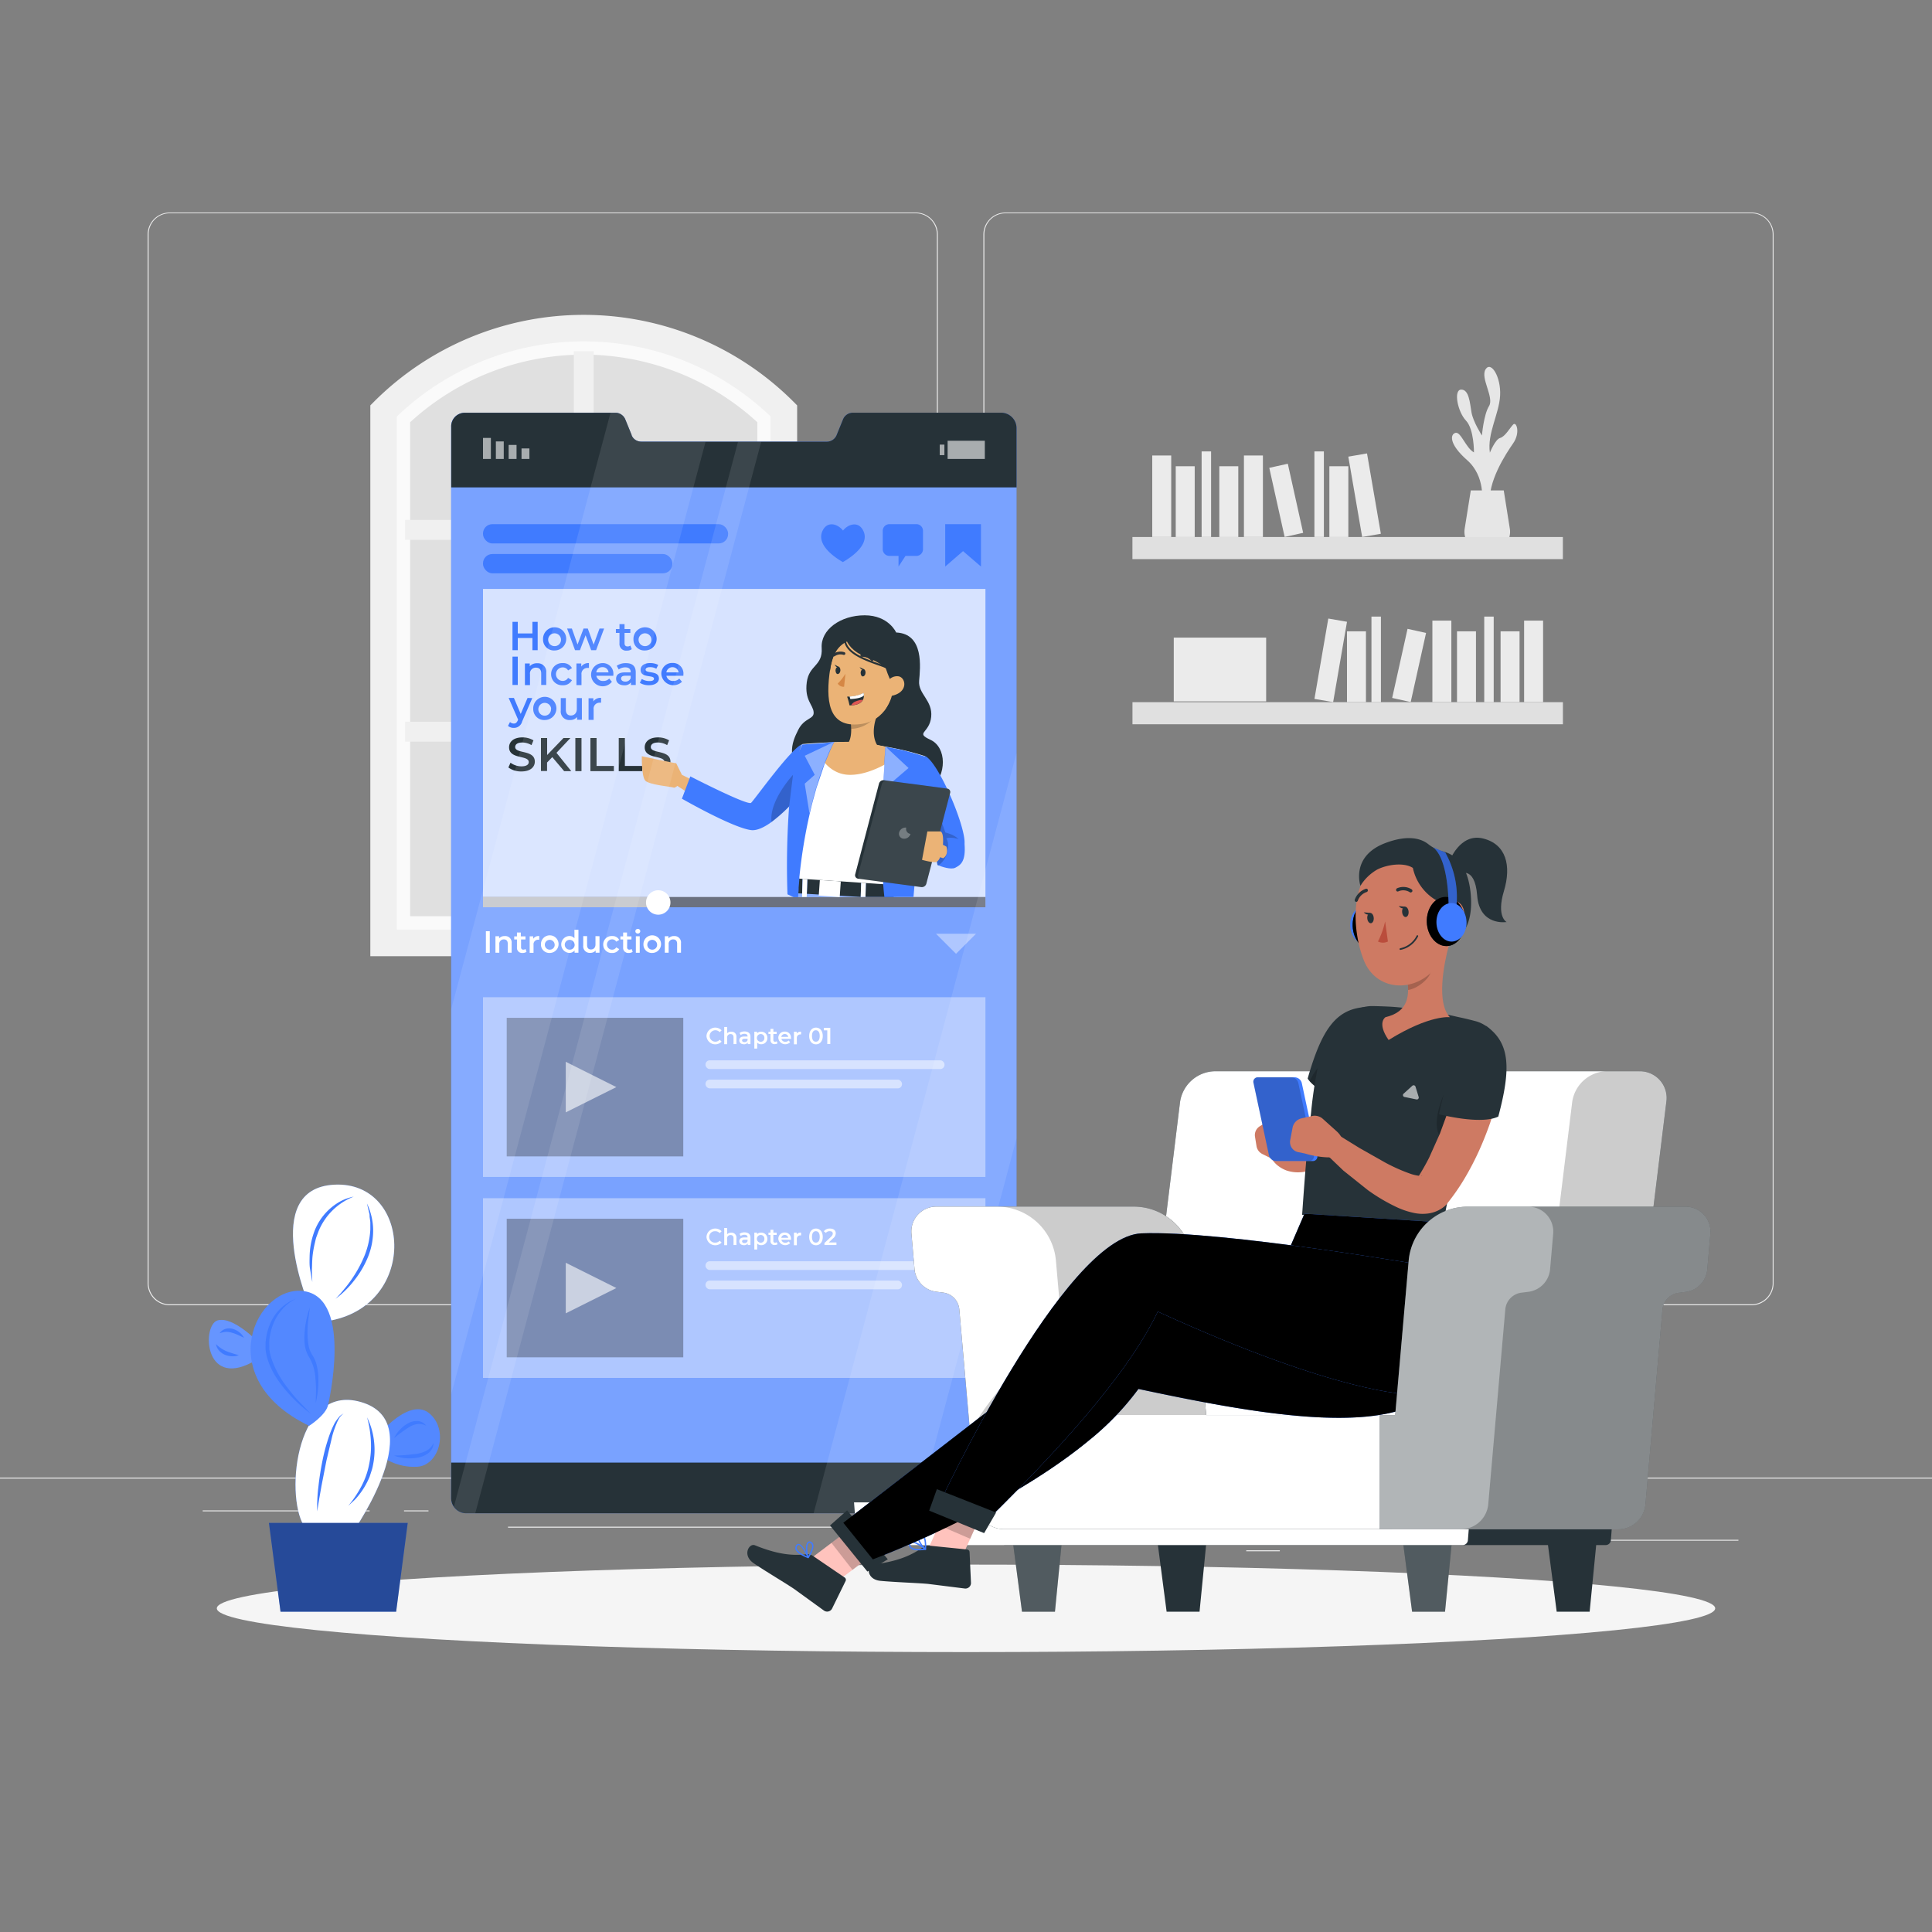 <svg xmlns="http://www.w3.org/2000/svg" xmlns:xlink="http://www.w3.org/1999/xlink" viewBox="0 0 500 500" xmlns:v="https://vecta.io/nano"><rect x="0" y="0" width="500" height="500" fill="#808080" stroke="none"/><style><![CDATA[.B{fill:#fff}.C{fill:#263238}.D{fill:#407bff}.E{opacity:.2}.F{opacity:.4}.G{opacity:.6}.H{fill:#ce7a63}.I{opacity:.1}.J{opacity:.3}.K{opacity:.5}.L{fill:#ebb376}.M{fill:#ebebeb}.N{fill:#e0e0e0}]]></style><path d="M0 382.4h500v.25H0zm416.78 16.09h33.12v.25h-33.12zm-94.25 2.72h8.69v.25h-8.69zm74.06-12h19.19v.25h-19.19zm-344.13 1.68h43.19v.25H52.46zm52.1 0h6.33v.25h-6.33zm26.91 4.22h93.68v.25h-93.68zM237 337.8H43.91a5.71 5.71 0 0 1-5.7-5.71V60.66a5.71 5.71 0 0 1 5.7-5.66H237a5.71 5.71 0 0 1 5.71 5.71v271.38a5.71 5.71 0 0 1-5.71 5.71zM43.91 55.2a5.46 5.46 0 0 0-5.45 5.46v271.43a5.46 5.46 0 0 0 5.45 5.46H237a5.47 5.47 0 0 0 5.46-5.46V60.66A5.47 5.47 0 0 0 237 55.2zm409.4 282.6h-193.1a5.72 5.72 0 0 1-5.71-5.71V60.66a5.72 5.72 0 0 1 5.71-5.66h193.1a5.71 5.71 0 0 1 5.69 5.66v271.43a5.71 5.71 0 0 1-5.69 5.71zM260.21 55.2a5.47 5.47 0 0 0-5.46 5.46v271.43a5.47 5.47 0 0 0 5.46 5.46h193.1a5.47 5.47 0 0 0 5.46-5.46V60.66a5.47 5.47 0 0 0-5.46-5.46z" class="M"/><path d="m99.27 106.32 36.79-21.41h28.35l37.41 20.39v138.73H99.27V106.32z" class="N"/><path d="M202.87 244H99.27V106.32l1.06-1a72.86 72.86 0 0 1 50.74-20.39 72.9 72.9 0 0 1 50.75 20.39l1.05 1Zm-96.72-6.88H196V109.27a66.44 66.44 0 0 0-89.85 0Z" fill="#fafafa"/><path d="M148.5 237.98h5.15v-46.04h43.65v-5.15h-43.65V139.7h43.65v-5.15h-43.65V90.89h-5.15v43.66h-43.66v5.15h43.66v47.09h-43.66v5.15h43.66v46.04zm57.81 9.48H95.84V104.91l1-1a76.78 76.78 0 0 1 108.46 0l1 1zm-103.6-6.87h96.72V107.78a69.89 69.89 0 0 0-96.72 0z" fill="#f0f0f0"/><g fill="#e6e6e6"><path d="M383.51 129.92s1-6.6-3.81-10.83-4.39-6.75-3-7.07 2.64 3.9 4.76 5.06c0 0 .06-6-2.08-8.25s-3.28-7.94-1.24-8 2.26 3.4 2.68 5.88 2.7 6 2.7 6 .45-5.39 1.84-7.62-2.32-7.29-.89-9.52 4 2 3.76 6.77-3.39 9.84-2.65 14.81c0 0 1.4-3.49 2.66-3.81s2.53-2.62 3.37-3.48 1.91 2.11 0 4.86-6.77 10.11-6 16Z"/><path d="m380.64 126.92-1.58 9.89a5 5 0 0 0 5 5.82h1.68a5 5 0 0 0 5-5.82l-1.57-9.89Z"/></g><path d="M293.07 138.98h111.4v5.72h-111.4z" class="N"/><path d="M298.2 117.88h4.91v21.1h-4.91zm23.73 0h4.91v21.1h-4.91zm27.013.299l4.839-.834 3.584 20.793-4.839.834zm-44.663 2.481h4.91v18.32h-4.91zm11.28 0h4.91v18.32h-4.91zm28.48 0h4.91v18.32h-4.91zm-15.55.419l4.793-1.065 3.975 17.884-4.793 1.065zm-17.51-4.249h2.45v22.15h-2.45zm29.19 0h2.45v22.15h-2.45z" class="M"/><path d="M404.48 187.44h-111.4v-5.72h111.4z" class="N"/><path d="M399.35 181.71h-4.91v-21.1h4.91zm-23.74 0h-4.91v-21.1h4.91zm-30.593-.003l-4.839-.834 3.584-20.793 4.839.834zm48.243.003h-4.91v-18.32h4.91zm-11.28 0h-4.91v-18.32h4.91zm-28.47 0h-4.91v-18.32h4.91zm11.577-.019l-4.793-1.065 3.975-17.884 4.793 1.065zm21.483.029h-2.45v-22.15h2.45zm-29.19 0h-2.45v-22.15h2.45zm-29.7-.2h-23.91v-16.51h23.91z" class="M"/><ellipse cx="250" cy="416.24" rx="193.89" ry="11.32" fill="#f5f5f5"/><path d="M98.49 370.79s7.76-9.23 12.72-4.93 2.45 13.44-3.27 13.73a14.41 14.41 0 0 1-9.45-2.89Z" class="D"/><path d="M98.49 370.79s7.76-9.23 12.72-4.93 2.45 13.44-3.27 13.73a14.41 14.41 0 0 1-9.45-2.89Z" class="B I"/><path d="M66.86 347.38s-6.51-6.82-10.54-5.66-3.61 17.45 8.89 10.86Z" class="D"/><path d="M66.86 347.38s-6.51-6.82-10.54-5.66-3.61 17.45 8.89 10.86Z" class="B E"/><use xlink:href="#B" class="D"/><use xlink:href="#B" class="B E"/><path d="M84.91 363.58s6.45-27.22-6-29.39S54.31 356.61 80 369c0 0 4.37-2.76 4.91-5.42Z" class="D"/><path d="M84.91 363.58s6.45-27.22-6-29.39S54.31 356.61 80 369c0 0 4.37-2.76 4.91-5.42Z" class="B I"/><path d="M105.52 394.13H69.6l3 22.98h29.92l3-22.98zm-18.68-57.99a33.11 33.11 0 0 0 2.29-2.59 30.16 30.16 0 0 0 2.06-2.74 32 32 0 0 0 3.21-6 21.26 21.26 0 0 0 1.44-6.58v-1.7c0-.56-.14-1.13-.19-1.69 0-.29 0-.58-.09-.86l-.2-.83-.39-1.69a16.42 16.42 0 0 1 1.6 6.78 18.25 18.25 0 0 1-1.28 6.93 24.73 24.73 0 0 1-3.52 6.08 25.25 25.25 0 0 1-4.93 4.89zm4.71-26.45a16.21 16.21 0 0 0-9.13 9l-.57 1.54c-.17.52-.26 1.07-.4 1.59a27.4 27.4 0 0 0-.56 3.26c-.11 1.1-.11 2.22-.16 3.33s.09 2.24.09 3.37l-.58-3.34c-.19-1.12-.13-2.27-.11-3.41a19.75 19.75 0 0 1 1.37-6.72 14.87 14.87 0 0 1 6.83-7.53 12.52 12.52 0 0 1 3.22-1.09zm-15.04 26.45a11.61 11.61 0 0 0-3.51 2.78 12.46 12.46 0 0 0-2.3 3.78 15 15 0 0 0-1 4.29 6.75 6.75 0 0 0 0 1.1v1.08a13 13 0 0 0 .46 2.13 25 25 0 0 0 4.22 7.81 41.65 41.65 0 0 0 2.89 3.48l3.16 3.27a38 38 0 0 1-6.65-6.27 29.75 29.75 0 0 1-2.7-3.75 19.57 19.57 0 0 1-1.88-4.26 13.71 13.71 0 0 1-.47-2.31 11.82 11.82 0 0 1 0-1.19 6.57 6.57 0 0 1 .06-1.18 14.41 14.41 0 0 1 1.21-4.5 11.65 11.65 0 0 1 6.51-6.26zm3.69 2.2l-.41 3.14a25.42 25.42 0 0 0-.2 3.13 18.47 18.47 0 0 0 .19 3.08 6.88 6.88 0 0 0 .93 2.79 11 11 0 0 1 .79 1.45 10 10 0 0 1 .5 1.57 15.43 15.43 0 0 1 .4 3.23 24 24 0 0 1-.69 6.34l.07-3.16a27.11 27.11 0 0 0-.15-3.13 12 12 0 0 0-1.77-5.78 7.76 7.76 0 0 1-1-3.19 15.36 15.36 0 0 1 0-3.25 24.45 24.45 0 0 1 1.34-6.22zm8.73 27.52A3.25 3.25 0 0 0 87.8 367a10 10 0 0 0-.72 1.47 23.72 23.72 0 0 0-1.08 3.14l-1.53 6.44-1.27 6.51-.58 3.28-.53 3.29a43.86 43.86 0 0 1 .35-6.68c.24-2.22.61-4.42 1.05-6.6a48.4 48.4 0 0 1 1.78-6.47 24.23 24.23 0 0 1 1.35-3.1 10.14 10.14 0 0 1 1-1.4 2.93 2.93 0 0 1 1.31-1.02zm6.07.95a18.58 18.58 0 0 1 1.78 6 19.4 19.4 0 0 1-.24 6.31 10.22 10.22 0 0 1-.39 1.54l-.49 1.51a19.87 19.87 0 0 1-3.3 5.38 9.61 9.61 0 0 1-1.1 1.11l-1.15 1.06a28.83 28.83 0 0 0 3.43-5.1 20.09 20.09 0 0 0 2-5.7 23 23 0 0 0 .44-6 28 28 0 0 0-.98-6.11zm-33.19-16.1A4.17 4.17 0 0 1 60 351a5.38 5.38 0 0 1-1.8-.39 4.3 4.3 0 0 1-1.51-1.09 3.22 3.22 0 0 1-.79-1.65 12.09 12.09 0 0 0 1.31 1.07 8.85 8.85 0 0 0 1.39.75 27.69 27.69 0 0 0 3.21 1.02zm1.33-4.5l-1.59-.74a9.5 9.5 0 0 0-1.55-.57 5.22 5.22 0 0 0-1.52-.22 6.28 6.28 0 0 0-1.64.37 2.7 2.7 0 0 1 1.5-1.13 3.55 3.55 0 0 1 1.94 0 4.88 4.88 0 0 1 1.66.87 4.31 4.31 0 0 1 1.2 1.42zM102 372.16a8 8 0 0 1 1.44-2.09 8.36 8.36 0 0 1 2-1.62 4.59 4.59 0 0 1 2.58-.69 3 3 0 0 1 2.29 1.21 4 4 0 0 0-2.27-.43 5.47 5.47 0 0 0-2.11.78 36.68 36.68 0 0 0-3.93 2.84zm0 4.54a48.41 48.41 0 0 0 5.75-.43 8.14 8.14 0 0 0 2.61-.83 4 4 0 0 0 1.83-2 3.33 3.33 0 0 1-1.4 2.67 6.35 6.35 0 0 1-2.87 1.16 12.15 12.15 0 0 1-3 .1 10.77 10.77 0 0 1-2.92-.67z" class="D"/><path d="M105.52 394.13H69.6l3 22.98h29.92l3-22.98z" class="F"/><path d="M263.08 110.82v276.47a4.34 4.34 0 0 1-4.4 4.34h-138a3.85 3.85 0 0 1-2.76-1.12 3.49 3.49 0 0 1-.49-.59 4 4 0 0 1-.68-2.27V110.46a3.5 3.5 0 0 1 3.36-3.63h39.19a2.62 2.62 0 0 1 1.17.28 1.41 1.41 0 0 1 .35.21 3.06 3.06 0 0 1 .59.55 2.85 2.85 0 0 1 .41.72l1.63 4v.09a3.18 3.18 0 0 0 .37.62 2.74 2.74 0 0 0 2.11 1H214a2.73 2.73 0 0 0 2.52-1.72l1.63-4a2.76 2.76 0 0 1 2.52-1.77h38.62a4 4 0 0 1 3.79 4.01Z" class="D"/><path d="M263.08 110.82v15.33h-146.3v-15.69a3.5 3.5 0 0 1 3.36-3.63h39.19a2.62 2.62 0 0 1 1.17.28 1.41 1.41 0 0 1 .35.21 3.06 3.06 0 0 1 .59.55 2.85 2.85 0 0 1 .41.72l1.63 4v.09a3.18 3.18 0 0 0 .37.62 2.74 2.74 0 0 0 2.11 1H214a2.73 2.73 0 0 0 2.52-1.72l1.63-4a2.76 2.76 0 0 1 2.52-1.77h38.62a4 4 0 0 1 3.79 4.01ZM116.78 378.5h146.3v8.79a4.34 4.34 0 0 1-4.4 4.34h-138a3.85 3.85 0 0 1-2.76-1.12 3.49 3.49 0 0 1-.49-.59 4 4 0 0 1-.68-2.27Z" class="C"/><g class="B"><path d="M116.78 126.15h146.3V378.5h-146.3z" class="J"/><path d="M125.75 241h1v5.59h-1zm6.66 3.12v2.44h-1v-2.31c0-.76-.38-1.13-1-1.13a1.13 1.13 0 0 0-1.19 1.29v2.15h-1v-4.27h.95v.56a1.87 1.87 0 0 1 1.47-.6 1.66 1.66 0 0 1 1.77 1.87zm3.85 2.21a1.59 1.59 0 0 1-1 .29 1.31 1.31 0 0 1-1.47-1.44v-2.05h-.71v-.8h.71v-1h1v1H136v.8h-1.15v2a.56.56 0 0 0 .6.64.94.94 0 0 0 .56-.18zm3.29-4.08v.95h-.23a1.17 1.17 0 0 0-1.24 1.32v2.07h-1v-4.27h.92v.63a1.68 1.68 0 0 1 1.55-.7zm.45 2.18a2.28 2.28 0 1 1 2.27 2.19 2.15 2.15 0 0 1-2.27-2.19zm3.54 0a1.27 1.27 0 1 0-1.27 1.34 1.24 1.24 0 0 0 1.28-1.34zm6.16-3.8v5.93h-1V246a1.74 1.74 0 0 1-1.41.61 2.19 2.19 0 0 1 0-4.37 1.73 1.73 0 0 1 1.37.57v-2.19zm-1 3.8a1.27 1.27 0 1 0-1.27 1.34 1.25 1.25 0 0 0 1.29-1.34zm6.45-2.14v4.27h-1V246a1.75 1.75 0 0 1-1.38.6 1.69 1.69 0 0 1-1.83-1.89v-2.44h1v2.31c0 .77.37 1.14 1 1.14s1.17-.43 1.17-1.29v-2.16zm.96 2.14a2.16 2.16 0 0 1 2.31-2.18 1.92 1.92 0 0 1 1.83 1l-.77.45a1.22 1.22 0 0 0-1.06-.6 1.34 1.34 0 0 0 0 2.68 1.22 1.22 0 0 0 1.06-.6l.77.45a2 2 0 0 1-1.83 1 2.17 2.17 0 0 1-2.31-2.2zm7.63 1.9a1.59 1.59 0 0 1-1 .29 1.31 1.31 0 0 1-1.47-1.44v-2.05h-.71v-.8h.71v-1h1v1h1.15v.8h-1.12v2a.56.56 0 0 0 .6.64.94.94 0 0 0 .56-.18zm.69-5.33a.61.61 0 0 1 .63-.6.6.6 0 0 1 .64.58.61.61 0 0 1-.64.62.6.6 0 0 1-.63-.6zm.13 1.3h1v4.27h-1zm1.96 2.13a2.28 2.28 0 1 1 2.27 2.19 2.15 2.15 0 0 1-2.27-2.19zm3.54 0a1.27 1.27 0 1 0-1.27 1.34 1.24 1.24 0 0 0 1.27-1.34zm6.18-.31v2.44h-1v-2.31c0-.76-.38-1.13-1-1.13a1.13 1.13 0 0 0-1.19 1.29v2.15h-1v-4.27h.95v.56a1.88 1.88 0 0 1 1.48-.6 1.67 1.67 0 0 1 1.76 1.87z"/><path d="M125 152.42h130.03v82.38H125z" opacity=".7"/></g><path d="M125 232.14h130.03v2.66H125z" class="K"/><g class="B"><path d="M125 232.14h45.05v2.66H125z" class="G"/><path d="M173.51 233.56a3.16 3.16 0 1 1-3.15-3.16 3.15 3.15 0 0 1 3.15 3.16Z"/><path d="m242.23 241.65 5.19 5.19 5.18-5.19h-10.37zM125 258.08h130.03v46.51H125z" class="F"/></g><path d="M131.14 263.41h45.69v35.86h-45.69z" class="J"/><g class="B"><path d="M182.84 268.11a2.27 2.27 0 0 1 3.91-1.46l-.5.47a1.47 1.47 0 0 0-1.12-.49 1.48 1.48 0 1 0 1.12 2.45l.5.49a2.27 2.27 0 0 1-3.91-1.46zm7.75.26v1.84h-.75v-1.74c0-.57-.28-.85-.76-.85a.86.86 0 0 0-.9 1v1.62h-.75v-4.45h.75v1.62a1.42 1.42 0 0 1 1.07-.41 1.25 1.25 0 0 1 1.34 1.37zm3.63-.04v1.88h-.7v-.39a1.15 1.15 0 0 1-1 .43c-.73 0-1.19-.4-1.19-1s.36-1 1.33-1h.82c0-.44-.26-.7-.79-.7a1.57 1.57 0 0 0-1 .32l-.3-.55a2.28 2.28 0 0 1 1.36-.39c.94.07 1.47.48 1.47 1.4zm-.75.88v-.38h-.77c-.51 0-.65.2-.65.43s.23.44.61.44a.8.8 0 0 0 .81-.49zm5.12-.6a1.56 1.56 0 0 1-1.63 1.64 1.34 1.34 0 0 1-1-.43v1.55h-.74V267h.71v.42A1.33 1.33 0 0 1 197 267a1.56 1.56 0 0 1 1.59 1.61zm-.77 0a.93.93 0 0 0-.94-1 1 1 0 0 0 0 2 .93.93 0 0 0 .94-1zm3.41 1.39a1.14 1.14 0 0 1-.72.22 1 1 0 0 1-1.11-1.08v-1.54h-.52v-.6h.52v-.73h.75v.73h.85v.6h-.86v1.52a.42.42 0 0 0 .45.48.7.7 0 0 0 .42-.13zm3.51-1.15h-2.52a1 1 0 0 0 1 .76 1.16 1.16 0 0 0 .87-.34l.4.46a1.8 1.8 0 0 1-3.06-1.12 1.6 1.6 0 0 1 1.66-1.64 1.56 1.56 0 0 1 1.62 1.65c.04.06.03.15.03.23zm-2.52-.5H204a.92.92 0 0 0-1.81 0zm5.1-1.35v.71h-.17a.88.88 0 0 0-.93 1v1.56h-.75V267h.71v.47a1.28 1.28 0 0 1 1.14-.47zm2.1 1.11c0-1.38.75-2.16 1.75-2.16s1.76.78 1.76 2.16-.76 2.16-1.76 2.16-1.75-.78-1.75-2.16zm2.72 0c0-1-.4-1.48-1-1.48s-1 .46-1 1.48.4 1.48 1 1.48 1-.47 1-1.48zm2.74-2.11v4.2h-.78v-3.55h-.89V266z"/><rect x="182.58" y="274.41" width="61.86" height="2.26" rx="1.1" class="K"/><rect x="182.58" y="279.41" width="50.86" height="2.26" rx="1.1" class="K"/><path d="M146.42 274.79v13.09l13.09-6.54-13.09-6.55z" class="G"/></g><g class="D"><path d="m253.87 146.62-4.63-3.99-4.62 3.99v-10.97h9.25v10.97zM237.18 135.65h-7a1.73 1.73 0 0 0-1.73 1.73v4.76a1.74 1.74 0 0 0 1.73 1.73h2.36v2.75l1.8-2.75h2.8a1.73 1.73 0 0 0 1.73-1.73v-4.76a1.72 1.72 0 0 0-1.69-1.73ZM223.22 137c-1.28-2.11-3.76-1.32-5.05.31-1.27-1.64-3.75-2.46-5.06-.37-2.2 3.54 2.28 6.86 4.41 8.16l.6.37.61-.36c2.13-1.32 6.66-4.58 4.49-8.11Z"/><rect x="125" y="143.38" width="49.01" height="4.99" rx="2.42"/><rect x="125" y="135.65" width="63.43" height="4.99" rx="2.42"/></g><path d="M125 310.09h130.03v46.51H125z" class="B F"/><path d="M131.14 315.41h45.69v35.86h-45.69z" class="J"/><g class="B"><path d="M182.84 320.11a2.27 2.27 0 0 1 3.91-1.46l-.5.48a1.47 1.47 0 0 0-1.12-.49 1.48 1.48 0 1 0 0 2.95 1.48 1.48 0 0 0 1.12-.5l.5.48a2.27 2.27 0 0 1-3.91-1.46zm7.75.27v1.83h-.75v-1.74c0-.57-.28-.84-.76-.84a.85.85 0 0 0-.9 1v1.62h-.75v-4.45h.75v1.62a1.46 1.46 0 0 1 1.07-.41 1.26 1.26 0 0 1 1.34 1.37zm3.63-.05v1.88h-.7v-.39a1.13 1.13 0 0 1-1 .43c-.73 0-1.19-.4-1.19-1s.36-1 1.33-1h.82c0-.44-.26-.69-.79-.69a1.63 1.63 0 0 0-1 .31l-.3-.54a2.21 2.21 0 0 1 1.36-.4c.94.07 1.47.48 1.47 1.4zm-.75.88v-.37h-.77c-.51 0-.65.19-.65.42s.23.45.61.45a.81.81 0 0 0 .81-.5zm5.12-.6a1.56 1.56 0 0 1-1.63 1.64 1.34 1.34 0 0 1-1-.43v1.55h-.74V319h.71v.42A1.3 1.3 0 0 1 197 319a1.56 1.56 0 0 1 1.59 1.61zm-.77 0a.93.93 0 0 0-.94-1 1 1 0 0 0 0 2 .93.93 0 0 0 .94-1zm3.41 1.39a1.2 1.2 0 0 1-.72.21 1 1 0 0 1-1.11-1.08v-1.54h-.52V319h.52v-.73h.75v.73h.85v.6h-.86v1.53a.41.41 0 0 0 .45.47.7.7 0 0 0 .42-.13zm3.51-1.15h-2.52a1 1 0 0 0 1 .77 1.17 1.17 0 0 0 .87-.35l.4.46a1.8 1.8 0 0 1-3.06-1.12 1.6 1.6 0 0 1 1.66-1.64 1.57 1.57 0 0 1 1.62 1.66c.04.06.03.15.03.22zm-2.52-.5H204a.92.92 0 0 0-1.81 0zm5.1-1.35v.72a.52.52 0 0 0-.17 0 .87.87 0 0 0-.93 1v1.55h-.75V319h.71v.47a1.26 1.26 0 0 1 1.14-.47zm2.1 1.11c0-1.38.75-2.16 1.75-2.16s1.76.78 1.76 2.16-.76 2.16-1.76 2.16-1.75-.78-1.75-2.16zm2.72 0c0-1-.4-1.48-1-1.48s-1 .47-1 1.48.4 1.48 1 1.48 1-.47 1-1.48zm4.33 1.44v.66h-3.1v-.52l1.67-1.58c.41-.39.48-.64.48-.87 0-.39-.27-.61-.78-.61a1.2 1.2 0 0 0-1 .44l-.54-.42a1.92 1.92 0 0 1 1.59-.7c.92 0 1.5.46 1.5 1.21a1.66 1.66 0 0 1-.69 1.32l-1.12 1.07z"/><rect x="182.58" y="326.41" width="61.86" height="2.26" rx="1.1" class="K"/><rect x="182.58" y="331.41" width="50.86" height="2.26" rx="1.1" class="K"/><path d="M146.42 326.8v13.09l13.09-6.55-13.09-6.54z" class="G"/></g><path d="M139.15 160.93v7.34h-1.36v-3.15H134v3.15h-1.37v-7.34H134v3h3.79v-3zm1.39 4.54a3 3 0 1 1 3 2.87 2.82 2.82 0 0 1-3-2.87zm4.64 0a1.66 1.66 0 1 0-1.66 1.75 1.63 1.63 0 0 0 1.66-1.75zm11.16-2.8l-2.07 5.6H153l-1.45-3.86-1.47 3.86h-1.26l-2.05-5.6H148l1.47 4.13 1.55-4.13h1.1l1.51 4.15 1.52-4.15zm7.16 5.33a2 2 0 0 1-1.25.38 1.72 1.72 0 0 1-1.93-1.88v-2.7h-.93v-1h.93v-1.28h1.31v1.28h1.5v1h-1.5v2.66c0 .55.27.84.77.84a1.17 1.17 0 0 0 .74-.23zm.44-2.53a3 3 0 1 1 3 2.87 2.81 2.81 0 0 1-3-2.87zm4.64 0a1.66 1.66 0 1 0-1.67 1.75 1.63 1.63 0 0 0 1.67-1.75zm-35.95 4.46H134v7.34h-1.37zm8.74 4.13v3.21h-1.31v-3c0-1-.5-1.48-1.34-1.48a1.49 1.49 0 0 0-1.56 1.69v2.83h-1.31v-5.6h1.25v.72a2.44 2.44 0 0 1 1.93-.78 2.19 2.19 0 0 1 2.34 2.41zm1.26.41a2.83 2.83 0 0 1 3-2.86 2.52 2.52 0 0 1 2.39 1.3l-1 .59a1.58 1.58 0 0 0-1.39-.78 1.75 1.75 0 0 0 0 3.5 1.58 1.58 0 0 0 1.39-.78l1 .59a2.54 2.54 0 0 1-2.39 1.31 2.83 2.83 0 0 1-3-2.87zm9.79-2.86v1.25a1.92 1.92 0 0 0-.3 0 1.53 1.53 0 0 0-1.63 1.73v2.72h-1.31v-5.6h1.25v.82a2.2 2.2 0 0 1 1.99-.92zm6.3 3.28h-4.39a1.69 1.69 0 0 0 1.81 1.34 2 2 0 0 0 1.52-.61l.7.81a3 3 0 1 1-2.45-4.82 2.72 2.72 0 0 1 2.83 2.89c0 .11-.01.26-.02.39zm-4.4-.87h3.17a1.51 1.51 0 0 0-1.58-1.36 1.54 1.54 0 0 0-1.59 1.34zm10.21-.02v3.28h-1.24v-.68a2 2 0 0 1-1.76.75c-1.28 0-2.08-.7-2.08-1.68s.63-1.66 2.32-1.66h1.45v-.09c0-.76-.46-1.21-1.39-1.21a2.81 2.81 0 0 0-1.7.55l-.52-.95a4 4 0 0 1 2.37-.69c1.62-.01 2.55.75 2.55 2.38zm-1.31 1.53v-.65h-1.35c-.89 0-1.13.33-1.13.74s.39.78 1.07.78a1.43 1.43 0 0 0 1.41-.88zm2.35 1.18l.5-1a3.84 3.84 0 0 0 2 .55c.83 0 1.18-.23 1.18-.62 0-1.06-3.46-.06-3.46-2.29 0-1.06.95-1.75 2.46-1.75a4.49 4.49 0 0 1 2.1.48l-.5 1a3 3 0 0 0-1.61-.42c-.79 0-1.17.26-1.17.63 0 1.13 3.46.12 3.46 2.31 0 1-1 1.73-2.54 1.73a4.42 4.42 0 0 1-2.42-.62zm11.28-1.82h-4.39a1.69 1.69 0 0 0 1.81 1.34 2 2 0 0 0 1.52-.61l.71.81a3.15 3.15 0 0 1-5.35-2 2.78 2.78 0 0 1 2.89-2.86 2.72 2.72 0 0 1 2.83 2.89l-.02.43zm-4.4-.87h3.18a1.61 1.61 0 0 0-3.18 0zm-34.7 6.65l-2.62 6.05a2.18 2.18 0 0 1-2.16 1.66 2.29 2.29 0 0 1-1.5-.52l.52-1a1.43 1.43 0 0 0 1 .39c.46 0 .73-.22 1-.78l.1-.22-2.45-5.62H133l1.76 4.14 1.77-4.14zm.25 2.8a3 3 0 1 1 3 2.87 2.82 2.82 0 0 1-3-2.87zm4.64 0a1.66 1.66 0 1 0-1.66 1.75 1.63 1.63 0 0 0 1.61-1.75zm7.95-2.8v5.6h-1.24v-.71a2.3 2.3 0 0 1-1.81.78 2.21 2.21 0 0 1-2.41-2.47v-3.2h1.31v3c0 1 .49 1.5 1.31 1.5s1.53-.57 1.53-1.69v-2.83zm4.97-.06v1.25a1.88 1.88 0 0 0-.31 0 1.53 1.53 0 0 0-1.62 1.73v2.72h-1.31v-5.6h1.24v.82a2.21 2.21 0 0 1 2-.92z" class="D"/><path d="M131.57 198.62l.55-1.23a4.75 4.75 0 0 0 2.83.94c1.33 0 1.89-.48 1.89-1.11 0-1.85-5.09-.64-5.09-3.82 0-1.38 1.1-2.56 3.45-2.56a5.45 5.45 0 0 1 2.86.76l-.51 1.24a4.68 4.68 0 0 0-2.36-.68c-1.32 0-1.86.52-1.86 1.17 0 1.82 5.08.63 5.08 3.78 0 1.37-1.11 2.54-3.46 2.54a5.46 5.46 0 0 1-3.38-1.03zm11.36-2.68l-1.35 1.4v2.19H140V191h1.6v4.4l4.23-4.4h1.79l-3.6 3.83 3.82 4.74H146zm5.97-4.94h1.59v8.57h-1.59zm3.9 0h1.59v7.22h4.48v1.35h-6.07zm7.33 0h1.59v7.22h4.48v1.35h-6.07zm6.54 7.62l.55-1.23a4.78 4.78 0 0 0 2.83.94c1.33 0 1.9-.48 1.9-1.11 0-1.85-5.1-.64-5.1-3.82 0-1.38 1.11-2.56 3.46-2.56a5.44 5.44 0 0 1 2.85.76l-.5 1.24a4.74 4.74 0 0 0-2.37-.68c-1.32 0-1.86.52-1.86 1.17 0 1.82 5.08.63 5.08 3.78 0 1.37-1.11 2.54-3.46 2.54a5.46 5.46 0 0 1-3.38-1.03z" class="C"/><path d="M181.13 202.81l-4.65-2.28-1.48-3c-.1.06-8.9-1.81-8.9-1.81s-.1 5.19.89 6.3 7 1.61 7.31 1.8 1-.43 1-.43l5 3.25z" class="L"/><path d="M231.93 163.69s-1.93-4.45-8.16-4.45-11.42 3.71-11.12 8.46-3.27 4.3-3.86 8.9 1.63 5.78 1.78 7.71-2.37 1.34-4 4.6-3.71 7.86 3.27 14 26.7 5 31 1.33 4.16-10.83 0-12.76-.29-1.63.15-5.93-3.41-5.93-3.12-9.35 1.33-12.2-5.94-12.51Z" class="C"/><path d="M207.72 192.56v12.23l-2.62 3a40.65 40.65 0 0 1-5.42 4.94c-1.88 1.36-3.77 2.29-5.3 2.1-4.84-.63-17.9-8.13-17.9-8.13l2.18-5.77s14.83 7.63 15.72 6.84 10.62-14.52 13.34-15.21z" class="D"/><path d="M205.1 207.78a40.65 40.65 0 0 1-5.42 4.94c-.71-5.46 5.55-12.19 5.55-12.19s.09 3.47-.13 7.25Z" class="E"/><path d="M232 232.14h-25.61l.13-1.2.09-.94c.02-.22 0-.19 0-.28a.28.28 0 0 1 0-.09h2.23l3.16.12 5.43.2 5.35.2 1.23.05 4.66.17 2.56.1.77 1.67z" class="D"/><path d="M232 232.14h-25.61l.13-1.2.09-.94c.02-.22 0-.19 0-.28a.28.28 0 0 1 0-.09h2.23l3.16.12 5.43.21 5.35.2h1.23l4.66.17 2.56.1.77 1.71z" class="B F"/><path d="M231.29 232.14h-8.31l-.23-.01-5.41-.32-5.43-.31-3.1-.18-1.22-.07-1.06-.06h-.01v-.25l-.08-4.03h.02l.42.04.85.07 1.22.1 13.93 1.18 1.22.1 4.45.37 2.68.23.03 1.55v.01l.03 1.58z" class="C"/><path d="M217.6 228.06v.04l-.14 1.93v.01l-.12 1.77-.03.33v.03l-.43-.03-4.99-.35.02-.29.12-1.67.15-2.09v-.06l5.42.38z" class="B"/><use xlink:href="#C" class="D"/><use xlink:href="#C" class="B F"/><use xlink:href="#D" class="D"/><use xlink:href="#D" class="B F"/><use xlink:href="#E" class="C"/><use xlink:href="#E" class="B F"/><path d="M220.11 197.52c6.1-.78 7.93-3.39 7.93-3.39-3.87-3.65-.65-10-.65-10l-7.39 1.4a20.39 20.39 0 0 1 .29 3.09c.06 4.45-2 4.5-2 4.5-1.21 2.41 1.82 4.4 1.82 4.4Z" class="L"/><path d="M220 185.53a20.39 20.39 0 0 1 .29 3.09 8.18 8.18 0 0 0 7.06-4.47Z" class="E"/><path d="M224.1 165c-6.38-.35-8.62 3-9.45 9.51-1 8.19.47 14.13 8.55 12.81 10.97-1.8 11.5-21.75.9-22.32Z" class="L"/><path d="M218.8 174.37a13.36 13.36 0 0 1-2 2.54 1.77 1.77 0 0 0 1.65.82Z" fill="#d58745"/><g class="C"><path d="M222.73 174.06c0 .52.21 1 .56 1s.67-.38.71-.9-.21-1-.56-1-.67.38-.71.9Z"/><path d="M223.58 173.2l-1.1-.54s.52 1.01 1.1.54zm-7.35.24c0 .53.21 1 .56 1s.66-.37.7-.9-.2-1-.55-1-.67.38-.71.9z"/><path d="M217.08 172.58 216 172s.47 1.05 1.08.58Z"/></g><path d="M225.75 171.14a.38.38 0 0 1-.29-.15 3 3 0 0 0-2.4-1 .36.36 0 0 1-.05-.72 3.65 3.65 0 0 1 3 1.26.38.38 0 0 1-.08.51.44.44 0 0 1-.18.1zm-9.91-1.26a.36.36 0 0 1-.31-.18.35.35 0 0 1 .13-.49 3.34 3.34 0 0 1 2.9-.41.38.38 0 0 1 .19.48.38.38 0 0 1-.48.19 2.62 2.62 0 0 0-2.25.36.37.37 0 0 1-.18.05z" fill="#2e353a"/><path d="M219.23 180.29a15.54 15.54 0 0 1 .62 2.26h.42c1.87-.08 2.7-.74 3.07-1.44a2.55 2.55 0 0 0 .24-1.12 2.52 2.52 0 0 0-.08-.65 8.72 8.72 0 0 1-3.63.93l-.64.02z" class="C"/><path d="m219.87 180.25.2.66c1.76-.08 3-.38 3.51-.94a2.52 2.52 0 0 0-.08-.65 8.72 8.72 0 0 1-3.63.93Z" class="B"/><path d="M220.27 182.53c1.87-.08 2.7-.74 3.07-1.44a6.08 6.08 0 0 0-2.06.5 2.27 2.27 0 0 0-1.01.94Z" fill="#de5753"/><g class="C"><path d="M230.49 176.13s-2.7-5.41-2-9.43c0 0-12.37-5.86-13.7 7 0 0-.61-11.47 10.38-11.13s10.06 16.4 4.13 20.87c-.02-.05 2.86-3.93 1.19-7.31Z"/><path d="M231.14 164.38s-5-4.45-9.54-3.61-3.76 6.83 2.22 9.1 7.22 5.2 7.22 5.2l5.19-4.65Z"/><path d="m232.23 175.41-.49-.11s.19-1.49-3.75-2.87c-4.16-1.45-8.88-3.1-9.51-6.43a3.49 3.49 0 0 1 .41-2.83 2 2 0 0 1 1.35-.77v.5a1.48 1.48 0 0 0-1 .58 3 3 0 0 0-.31 2.43c.57 3.05 5.15 4.64 9.19 6.05 4.44 1.54 4.12 3.37 4.11 3.45Z"/></g><path d="M229.37 177.42a2.82 2.82 0 0 1 3.16-2.39c2 .32 2.69 4.44-2.29 5.14-.71.1-1.07-.61-.87-2.75zm4.33 17.39s-7.16 5.81-13.83 5.72-9-7.59-9-7.59a38 38 0 0 1 22.83 1.87z" class="L"/><path d="M239.45 195.71l-.63 7.54-.18 2.16-.35 4.24-1.64 19.69-.24 2.8h-7.53q-.1-.81-.18-1.68l-.14-1.63v-.51c-.32-4.49-.36-9.7-.27-14.72 0-2.18.1-4.33.17-6.36 0-.9.07-1.78.11-2.63l.09-2.1v-.53c0-.88.09-1.72.13-2.5 0-.47.06-.92.08-1.34a.53.53 0 0 1 0-.13v-.89l.25-3.71a.87.87 0 0 0 0-.11 52.61 52.61 0 0 1 7.69 1.71l1.49.44.67.21.23.07h.14z" class="D"/><path d="m230.28 202.91 1.87 2.87-3.9 7.75c.18-10.6.93-20.31.93-20.31l5.95 5.54Z" class="B F"/><path d="M215.84 192v.13l-.34.66-.12.25c-.05.09-.09.19-.14.29l-.15.32-1.58 3.75-2.2 6.48-.95 3.43-.25.95-.54 2.27a132.67 132.67 0 0 0-2.69 16.47v.43l-.19 2.25a.28.28 0 0 0 0 .09v.28c0 .39-.05.79-.08 1.19l-.06.95h-1.15l-1.6-.74a211.23 211.23 0 0 1 .42-22.7l1-8.16.56-2.66a24.11 24.11 0 0 1 1.3-4.07 12.4 12.4 0 0 1 .6-1.21h.36l5.2-.36z" class="D"/><path d="M215.83 192c-.16.29-3.6 6.54-6.34 18.53l-1.23-7.72 2.59-2.28-2.59-4.94Z" class="B F"/><path d="M249.47 219a2.3 2.3 0 0 1-3.47 1.14 8.79 8.79 0 0 1-3.06-2.85l-2.31-3.65-3.73-6.47 2.56-11.49c3.68 1.79 11.39 20.38 10.01 23.32z" class="D"/><path d="M246 220.17a8.79 8.79 0 0 1-3.06-2.85l-2.31-3.65a33.44 33.44 0 0 1 2.17-3.45l1.86 5.23s3.26.74 3.78 2.44c.2.65-.91 1.56-2.44 2.28z" class="E"/><path d="m245.89 205.23-6.16 23.48a1.21 1.21 0 0 1-1.29.87l-16.35-2.18a.89.89 0 0 1-.76-1.14l6.16-23.48a1.21 1.21 0 0 1 1.29-.86l16.35 2.17a.89.89 0 0 1 .76 1.14Z" class="C"/><g class="B"><path d="m245.89 205.23-6.16 23.48a1.21 1.21 0 0 1-1.29.87l-15.6-2.08a.9.9 0 0 1-.77-1.14l6.17-23.48a1.19 1.19 0 0 1 1.28-.86l15.61 2.07a.89.89 0 0 1 .76 1.14Z" class="I"/><path d="M234.54 214.19a1.71 1.71 0 0 0-1.84 1.23 1.28 1.28 0 0 0 1.09 1.63 1.72 1.72 0 0 0 1.85-1.24 1.27 1.27 0 0 1-1.1-1.62Z" class="J"/></g><path d="M247.22 224.57c-1.1.58-3.59-.3-4.34-.6l-.24-.09s-1.35-4.43 2.18-6.82l.08-.05c1.13-.6 4.61.18 4.72 1.35.38 4.73-1.09 5.52-2.4 6.21Z" class="D"/><path d="M245.07 220.79a5.72 5.72 0 0 1-2.19 3.18l-.24-.09s-1.35-4.43 2.18-6.82l.08-.05c.31.4.79 1.45.17 3.78Z" class="E"/><path d="M240 215.18h3.31c1.04.1.72 3.45.72 3.45l.9.48s.72 2-.83 3l-.81-.27a2.27 2.27 0 0 1-.86 1.19c-.65.39-3.81-.5-3.81-.5z" class="L"/><g class="B"><path d="M137.01 118.77h-2.04v-2.72h2.04zm-3.33 0h-2.04v-3.62h2.04zm-3.31 0h-2.04v-4.53h2.04zm-3.33 0H125v-5.44h2.04zm116.16-3.71h1.21v2.72h-1.21zm11.67 3.71h-9.63v-4.7h9.63z" class="G"/><path d="m182.6 114.33-42.12 157.76-.47 1.78-.76 2.84-.48 1.77-22 82.38v-99.7L158 106.83h1.34a2.75 2.75 0 0 1 2.52 1.76l1.63 4a2.74 2.74 0 0 0 2.52 1.74ZM263.08 194.9v99.7l-25.9 97.03h-26.62l3.17-11.87.7-2.61 1.39-5.21.7-2.61 1.39-5.22.69-2.6 21.9-82.02v-.01l1.01-3.79v-.01l21.57-80.78zM197 114.33l-41.84 156.78-.25.94-2.29 8.59-.25.93L123 391.63h-2.28a3.85 3.85 0 0 1-2.76-1.12 3.49 3.49 0 0 1-.49-.59l28.93-108.35.25-.93 2.29-8.59.25-.94L191 114.33Z" class="I"/></g><use xlink:href="#F" class="C"/><use xlink:href="#F" class="B G"/><path d="M394.12 389.39h24.33l12.79-104.17a6.91 6.91 0 0 0-7-8h-8.36a9.29 9.29 0 0 0-9 8Z" class="E"/><path d="M411.4 417.11h-8.53l-3.48-26.61h14.62l-2.61 26.61zm-37.43 0h-8.52l-3.48-26.61h14.61l-2.61 26.61zm-63.53 0h-8.52l-3.48-26.61h14.61l-2.61 26.61zm-37.42 0h-8.53l-3.48-26.61h14.62l-2.61 26.61z" class="C"/><path d="M373.97 417.11h-8.52l-3.48-26.61h14.61l-2.61 26.61zm-100.95 0h-8.53l-3.48-26.61h14.62l-2.61 26.61z" class="B E"/><use xlink:href="#G" class="C"/><use xlink:href="#G" x="-37" class="B E"/><use xlink:href="#H" class="C"/><use xlink:href="#H" class="B G"/><path d="M273.27 326.27a15.31 15.31 0 0 0-15.25-14h35.39a15.32 15.32 0 0 1 15.26 14l3.49 39.94h-35.39Z" class="E"/><path d="M360.16 366.21h-83.39l-3.5-39.94a15.31 15.31 0 0 0-15.25-14h-15.73a6.44 6.44 0 0 0-6.41 7l.8 9.19a6.45 6.45 0 0 0 5.6 5.83l1.81.23a4.8 4.8 0 0 1 4.18 4.34l4.41 50.38a7.11 7.11 0 0 0 7.08 6.49h100.4Z" class="B I"/><path d="M351.88 286.5a46.47 46.47 0 0 1-10.42-4.57 11.68 11.68 0 0 1-2.54-2.13 5.07 5.07 0 0 1-.5-.67c3.57-12.46 7.18-17.92 14.74-18.49 5.77 7.42-1.28 25.86-1.28 25.86Z" class="C"/><path d="M341.46 281.93a11.68 11.68 0 0 1-2.54-2.13 18.89 18.89 0 0 1 2.31-3.67 7.7 7.7 0 0 1 .23 5.8Z" class="E"/><path d="m212.62 412.31-5.43-6.98 16.5-12.45 5.43 6.97-16.5 12.46z" fill="#ffc3bd"/><path d="m229.12 399.85-5.44-6.97-8.5 6.42 5.44 6.98 8.5-6.43z" class="E"/><path d="M210.35 402.64l8.25 5.62a.7.7 0 0 1 .24.9l-3.51 7.16a1.43 1.43 0 0 1-2.07.51l-7.73-5.6c-2.23-1.52-7.39-4.56-10.47-6.66s-1.17-5.26.3-4.66c6.59 2.69 10.41 2.65 13.45 2.34a2.37 2.37 0 0 1 1.54.39z" class="C"/><g class="D"><path d="M205.83 400.51a1 1 0 0 0 0 .35c.26 1.08 2.14 1.95 3.23 2.37a.17.17 0 0 0 .19 0 .19.19 0 0 0 0-.19c-.14-.33-1.38-3.28-2.48-3.47a.69.69 0 0 0-.65.24 1.38 1.38 0 0 0-.29.7Zm3 2.24c-1.51-.63-2.48-1.36-2.63-2a.82.82 0 0 1 .25-.77.32.32 0 0 1 .33-.13c.67.15 1.59 1.88 2.05 2.9Z"/><path d="M208.61 400.33a6.16 6.16 0 0 0 .39 2.81.16.16 0 0 0 .14.1.17.17 0 0 0 .16-.07c.06-.09 1.49-2.2 1.17-3.44a1.06 1.06 0 0 0-.56-.71.7.7 0 0 0-.87.08 2 2 0 0 0-.43 1.23Zm.58 2.35c-.32-1-.4-2.85.09-3.33.08-.08.21-.15.47 0a.72.72 0 0 1 .38.49c.22.82-.57 2.24-.94 2.84Z"/></g><path d="M355.55 268.45l.13.54.09.42.15.79.22 1.53.19 3a33.32 33.32 0 0 1-.45 6 31.5 31.5 0 0 1-4.2 11.29 33.07 33.07 0 0 1-3.62 4.81c-.67.74-1.39 1.42-2.1 2.09l-1.11 1-1.27.92a15.32 15.32 0 0 1-6.52 2.49 9.47 9.47 0 0 1-4.09-.4 8.18 8.18 0 0 1-1.91-1 7.58 7.58 0 0 1-.84-.68l-.39-.4-.48-.57a2.76 2.76 0 0 1 4-3.8c-.09-.12 0-.09 0-.12h.12l.27-.07a2.41 2.41 0 0 0 .49-.21 6.94 6.94 0 0 0 .92-.61 17.18 17.18 0 0 0 2.32-2.23l.64-.73.73-.76 1.34-1.6a23.23 23.23 0 0 0 2.22-3.42 23.79 23.79 0 0 0 2.46-7.66 26.38 26.38 0 0 0 .25-4.08c0-.68 0-1.36-.11-2l-.1-1-.11-.73-.1-.65a5.54 5.54 0 0 1 10.87-2.1z" class="H"/><path d="M341.71 273.19A110.73 110.73 0 0 0 339.3 288c-.86 7.24-1.48 14.41-2.31 26.38l36.25 5.74c.89-10.33 3.92-21.78 14.07-43.73a8.56 8.56 0 0 0-5.49-12.13c-1.42-.37-2.92-.74-4.47-1.06a115.51 115.51 0 0 0-16.46-2.6c-1.82-.13-3.71-.19-5.52-.23-6.54-.15-12.46 6.47-13.66 12.82Z" class="C"/><path d="M375 244.49c-1.45 5.36-3.24 15.19.24 18.77 0 0-5.08-.77-15.87 5.89-3.12-4.48-.8-5.91-.8-5.91 6.09-1.42 6.27-5.86 5.54-10Z" class="H"/><path d="m370.57 248.05-6.44 5.16a17.66 17.66 0 0 1 .29 3c2.31-.33 5.64-2.83 6.06-5.22a7.86 7.86 0 0 0 .09-2.94Z" class="E"/><path d="M357.22 239.24c.11 2.75-1.55 5-3.69 5.13s-4-2.08-4.09-4.83 1.55-5 3.7-5.13 3.98 2.08 4.08 4.83Z" class="D"/><use xlink:href="#I" class="C"/><use xlink:href="#I" class="E"/><path d="M375.12 222.89s2.67-7.35 8.66-5.9 7.43 7 5.43 13.63.69 8 .69 8-7 1.15-7.61-6.87-4.74-5.52-4.74-5.52Z" class="C"/><path d="M374.76 231.35c.84 8.78 1.37 12.46-2.22 17.82-5.41 8.07-16.14 7.72-19.52-.49-3-7.39-3.91-20.49 3.87-25.71a11.28 11.28 0 0 1 17.87 8.38Z" class="H"/><g class="C"><path d="M364.53 235.81c.1.73-.19 1.4-.65 1.5s-.91-.42-1-1.15.18-1.41.64-1.5.91.41 1.01 1.15zm-9.02 1.61c.1.73-.19 1.4-.65 1.5s-.91-.42-1-1.15.19-1.41.65-1.5.9.41 1 1.15z"/><path d="m354.7 236.26-1.76-.15s1.06 1.2 1.76.15Z"/></g><path d="M358.47 238.45a21.45 21.45 0 0 1-1.86 5.21 2.93 2.93 0 0 0 2.58 0Z" fill="#ba4d3c"/><path d="M363.62 245.48a6.42 6.42 0 0 1-1.17.35.19.19 0 0 1-.23-.17.23.23 0 0 1 .17-.26 6.12 6.12 0 0 0 4.23-3.22.22.22 0 0 1 .28-.13.22.22 0 0 1 .1.29 6.45 6.45 0 0 1-3.38 3.14zm1.6-14.55a.35.35 0 0 1-.33 0 3.15 3.15 0 0 0-3-.25.4.4 0 0 1-.55-.2.47.47 0 0 1 .21-.59 4 4 0 0 1 3.79.28.44.44 0 0 1 .12.6.44.44 0 0 1-.24.16zm-14.06 2.44a.41.41 0 0 1-.31 0 .44.44 0 0 1-.22-.57 4.55 4.55 0 0 1 2.88-2.79.41.41 0 0 1 .49.33.47.47 0 0 1-.34.53 3.64 3.64 0 0 0-2.26 2.23.47.47 0 0 1-.24.27zm12.56 1.28l-1.72-.15s1 1.19 1.72.15zm1.93-10.03a12.8 12.8 0 0 0 6.78 8.77l1.11 6.62 1.36 4.05s6.87-1.46 5.69-13c-.8-7.76-4.45-10-7-10.67a10 10 0 0 1-3.88-1.87c-1.66-1.35-5-2.67-11.16-.35-9.09 3.43-6.47 11.07-6.47 11.07a12.29 12.29 0 0 1 4.34-4.2c2.5-1.28 6.88-1.95 9.23-.42z" class="C"/><path d="M378.69 237.89a7.07 7.07 0 0 1-3.57 4.05c-2.18 1-3.57-1.07-3.22-3.5.31-2.19 1.82-5.35 4.12-5.32s3.46 2.53 2.67 4.77Z" class="H"/><use xlink:href="#J" class="C"/><use xlink:href="#J" class="E"/><path d="M374.89 234.23s.07-11.86-4-14.93l3.13 1.31a23.51 23.51 0 0 1 2.89 14Z" class="D"/><path d="M374.89 234.23s.07-11.86-4-14.93l3.13 1.31a23.51 23.51 0 0 1 2.89 14Z" class="E"/><path d="M379.53 238.55c.11 2.75-1.54 5-3.69 5.13s-4-2.08-4.09-4.83 1.55-5 3.7-5.13 3.98 2.08 4.08 4.83Z" class="D"/><path d="m324.8 294.23.38 2.36a2.79 2.79 0 0 0 1.5 2.06l3.77 1.87a5.19 5.19 0 0 0 4.76-.07l.92-.49c-.35-4-3.66-8-3.66-8l-.81-1.25a2.31 2.31 0 0 0-3.21-.76l-2.5 1.58a2.68 2.68 0 0 0-1.15 2.7Z" class="H"/><use xlink:href="#K" class="D"/><path d="m214.81 394.79 9.67 11.93 5.28-3.17-10.53-12.68-4.42 3.92z" class="C"/><path d="M299.63 339.41a363.92 363.92 0 0 1-17.93 33.42c-13.7 11.32-31.7 20.35-43.49 25.61A118.9 118.9 0 0 1 253 367.25a102.3 102.3 0 0 1 6-8.11c10.69-13.28 22.54-17.81 30.68-19.26h.05c1-.18 1.9-.3 2.77-.39 1.35-.15 2.55-.21 3.56-.23a24.12 24.12 0 0 1 3.57.15Z" class="E"/><path d="m246.98 407.36-8.12-3.5 8.48-18.85 8.12 3.49-8.48 18.86z" fill="#ffc3bd"/><path d="m255.46 388.51-8.13-3.5-4.36 9.72 8.12 3.5 4.37-9.72z" class="E"/><path d="M240.34 400l9.93 1a.71.71 0 0 1 .65.67l.37 8a1.44 1.44 0 0 1-1.57 1.44l-9.48-1.19c-2.69-.26-8.67-.44-12.38-.8s-3.55-4-2-4.23c7.08-.82 10.4-2.69 12.93-4.42a2.33 2.33 0 0 1 1.55-.47z" class="C"/><g class="D"><path d="M235.36 400.29a1 1 0 0 0 .19.29c.74.83 2.81.68 4 .52a.19.19 0 0 0 .15-.12.22.22 0 0 0-.06-.19c-.29-.22-2.79-2.21-3.84-1.85a.68.68 0 0 0-.45.53 1.2 1.2 0 0 0 .01.82Zm3.69.52c-1.62.17-2.82 0-3.24-.46a.8.8 0 0 1-.15-.8.32.32 0 0 1 .22-.28c.65-.22 2.29.87 3.17 1.54Z"/><path d="M237.7 398.8a6.32 6.32 0 0 0 1.7 2.27.17.17 0 0 0 .17 0 .18.18 0 0 0 .1-.14c0-.11.25-2.64-.62-3.57a1.05 1.05 0 0 0-.84-.36.69.69 0 0 0-.72.49 2 2 0 0 0 .21 1.31Zm1.64 1.78c-.75-.72-1.72-2.31-1.52-3 0-.11.11-.23.4-.24a.7.7 0 0 1 .57.24c.59.67.59 2.29.55 3Z"/></g><use xlink:href="#K" class="J"/><use xlink:href="#L" class="D"/><use xlink:href="#L" class="J"/><path d="m240.47 390.95 14.22 5.82 3.1-5.33-15.33-6.05-1.99 5.56z" class="C"/><path d="M299.63 339.41s1.85-4.4 5-4.91 29.37 1.68 29.37 1.68Z" class="E"/><path d="m340.9 299-4-18.72a1.93 1.93 0 0 0-1.79-1.47h-9.54a1.15 1.15 0 0 0-1.16 1.47l4 18.72a1.94 1.94 0 0 0 1.8 1.48h9.54a1.16 1.16 0 0 0 1.15-1.48Z" class="D"/><path d="M338.85 300.45h-8.65a1.94 1.94 0 0 1-1.8-1.48l-4-18.72a1.15 1.15 0 0 1 1.16-1.47h8.65a1.93 1.93 0 0 1 1.79 1.47l4 18.75a1.16 1.16 0 0 1-1.15 1.45Z" class="E"/><path d="m336.87 289.42 2.67-.59a3.15 3.15 0 0 1 2.82.74l3.58 3.22a5.93 5.93 0 0 1 1.93 5.1l-.14 1.18c-4.36 1.29-10-.54-10-.54l-1.67-.34a2.65 2.65 0 0 1-2.16-3.09l.63-3.33a3.06 3.06 0 0 1 2.34-2.35Z" class="H"/><path d="m363.3 283 2.2-2a.51.51 0 0 1 .83.22l.82 2.67a.5.5 0 0 1-.59.64l-3-.62a.5.5 0 0 1-.26-.91Z" class="B G"/><path d="M373.57 283.45s-3.95 8.65 0 11.62 7.17-10.72 0-11.62Z" class="E"/><path d="M387.86 282.91l-1 3.88-1.18 3.71q-1.27 3.67-2.88 7.25a74.1 74.1 0 0 1-3.63 7 55.8 55.8 0 0 1-4.62 6.69l-.13.16a4.27 4.27 0 0 1-.59.61 8.39 8.39 0 0 1-4.31 1.85 10.83 10.83 0 0 1-3.38-.11 20.28 20.28 0 0 1-4.78-1.59A46.6 46.6 0 0 1 354 308l-6.34-5.06-5.81-5.56a2.76 2.76 0 0 1 .11-3.92 2.79 2.79 0 0 1 3.38-.33h.06l6.48 4 6.54 3.7a45.27 45.27 0 0 0 6.43 2.88 10.5 10.5 0 0 0 2.67.61c.33 0 .55 0 .51-.06a1.34 1.34 0 0 0-.78.33l-.73.78a60.77 60.77 0 0 0 3.33-5.75l2.8-6.25 2.39-6.53 1.07-3.32.95-3.23v-.17a5.56 5.56 0 0 1 10.77 2.75z" class="H"/><path d="M384.62 265.52c6.19 4.38 6.48 10.92 3.14 23.44-4.47 2.24-15.33-.59-15.33-.59s3.42-19.44 12.19-22.85zm51.58 46.77h-56.38a15.32 15.32 0 0 0-15.26 14l-3.49 39.94h-4v29.54h61.67a7.12 7.12 0 0 0 7.09-6.49l4.4-50.38a4.8 4.8 0 0 1 4.18-4.34l1.81-.23a6.46 6.46 0 0 0 5.61-5.83l.8-9.19a6.44 6.44 0 0 0-6.43-7.02z" class="C"/><path d="M436.2 312.29h-56.38a15.32 15.32 0 0 0-15.26 14l-3.49 39.94h-4v29.54h61.67a7.12 7.12 0 0 0 7.09-6.49l4.4-50.38a4.8 4.8 0 0 1 4.18-4.34l1.81-.23a6.46 6.46 0 0 0 5.61-5.83l.8-9.19a6.44 6.44 0 0 0-6.43-7.02Z" class="B G"/><path d="m385.16 389.26 4.41-50.38a4.78 4.78 0 0 1 4.17-4.34l1.82-.23a6.46 6.46 0 0 0 5.6-5.83l.8-9.19a6.44 6.44 0 0 0-6.42-7h40.66a6.44 6.44 0 0 1 6.42 7l-.8 9.19a6.46 6.46 0 0 1-5.61 5.83l-1.81.23a4.8 4.8 0 0 0-4.18 4.34l-4.4 50.38a7.12 7.12 0 0 1-7.09 6.49h-40.65a7.11 7.11 0 0 0 7.08-6.49Z" class="E"/><path d="M395.54 312.29h-15.72a15.32 15.32 0 0 0-15.26 14l-3.49 39.94h-4v29.54h21a7.11 7.11 0 0 0 7.08-6.49l4.41-50.38a4.78 4.78 0 0 1 4.17-4.34l1.82-.23a6.46 6.46 0 0 0 5.6-5.83l.8-9.19a6.44 6.44 0 0 0-6.41-7.02Z" class="B I"/><defs ><path id="B" d="M90.12 398.28s21.4-29.28 4-35.21-20.47 23.55-15.5 31.76 11.5 3.45 11.5 3.45ZM80.2 338.34s-13.28-30.82 6.39-31.75 21.8 30.56-.83 35.13Z"/><path id="C" d="m224.12 227.67-.02.73-.01.13-.05 1.75v.01l-.06 1.85h-1.23v-.01l.06-1.89v-.01l.06-1.78.01-.15.02-.67 1.2.04h.02z"/><path id="D" d="m208.98 226.3-.03.82-.01.4-.07 2.19-.06 1.61-.03.82h-1.22l.03-.89.05-1.58.07-2.23.02-.42.02-.76 1.23.04z"/><path id="E" d="M206.49 227.37l24.74 1.63c.39-6.15.84-8 2.69-15.38.59-2.37 1.33-5 2.29-8.07l1.7-5.28 1.54-4.56a72.46 72.46 0 0 0-10.27-2.48 76.82 76.82 0 0 0-11.11-1.17c-4.82 0-10.35.5-10.35.5s-.79.19-1.29 5.29c-.43 4.8-.93 12.08.06 29.52z"/><path id="F" d="M424.24 277.24H314.39a9.28 9.28 0 0 0-9 8l-12.75 104.15h125.81l12.79-104.17a6.91 6.91 0 0 0-7-7.98Z"/><path id="G" d="m417.66 388.81-.77 9.8a1.37 1.37 0 0 1-1.37 1.26H260.16a1.37 1.37 0 0 1-1.37-1.26l-.77-9.8Z"/><path id="H" d="M360.16 366.21h-48l-3.49-39.94a15.32 15.32 0 0 0-15.26-14h-51.12a6.44 6.44 0 0 0-6.41 7l.8 9.19a6.45 6.45 0 0 0 5.6 5.83l1.81.23a4.8 4.8 0 0 1 4.18 4.34l4.41 50.38a7.11 7.11 0 0 0 7.08 6.49h100.4Z"/><path id="I" d="M360 239.29c.13 3.52-2 6.45-4.72 6.56s-5.08-2.66-5.21-6.17 2-6.45 4.72-6.56 5.02 2.66 5.21 6.17Z"/><path id="J" d="M379.19 238.29c.13 3.51-2 6.45-4.72 6.55s-5.08-2.65-5.21-6.17 2-6.44 4.72-6.55 5.07 2.66 5.21 6.17Z"/><path id="K" d="M368.85 362c-14 9.39-45.58 3.56-74.22-2.54a72 72 0 0 1-12.93 13.42c-13.7 11.27-31.7 20.3-43.49 25.56-7.36 3.3-12.32 5.12-12.32 5.12l-7.64-9.47 34.74-26.84 34.94-26.55a5.46 5.46 0 0 1 1.7-.82h.05a12.42 12.42 0 0 1 2.77-.39l2-.13 1.59-.1 31.48-1.81 10.08-23.35 36.62 2.31s6.78 37.45-5.37 45.59z"/><path id="L" d="M370.73 327.82s-54.76-9.5-75.35-8.63c-20.13.85-52.3 70.05-52.3 70.05l11.6 5c24.46-23.92 38.62-41.48 44.95-54.8 47.14 21.54 64.88 21.36 64.88 21.36Z"/></defs></svg>